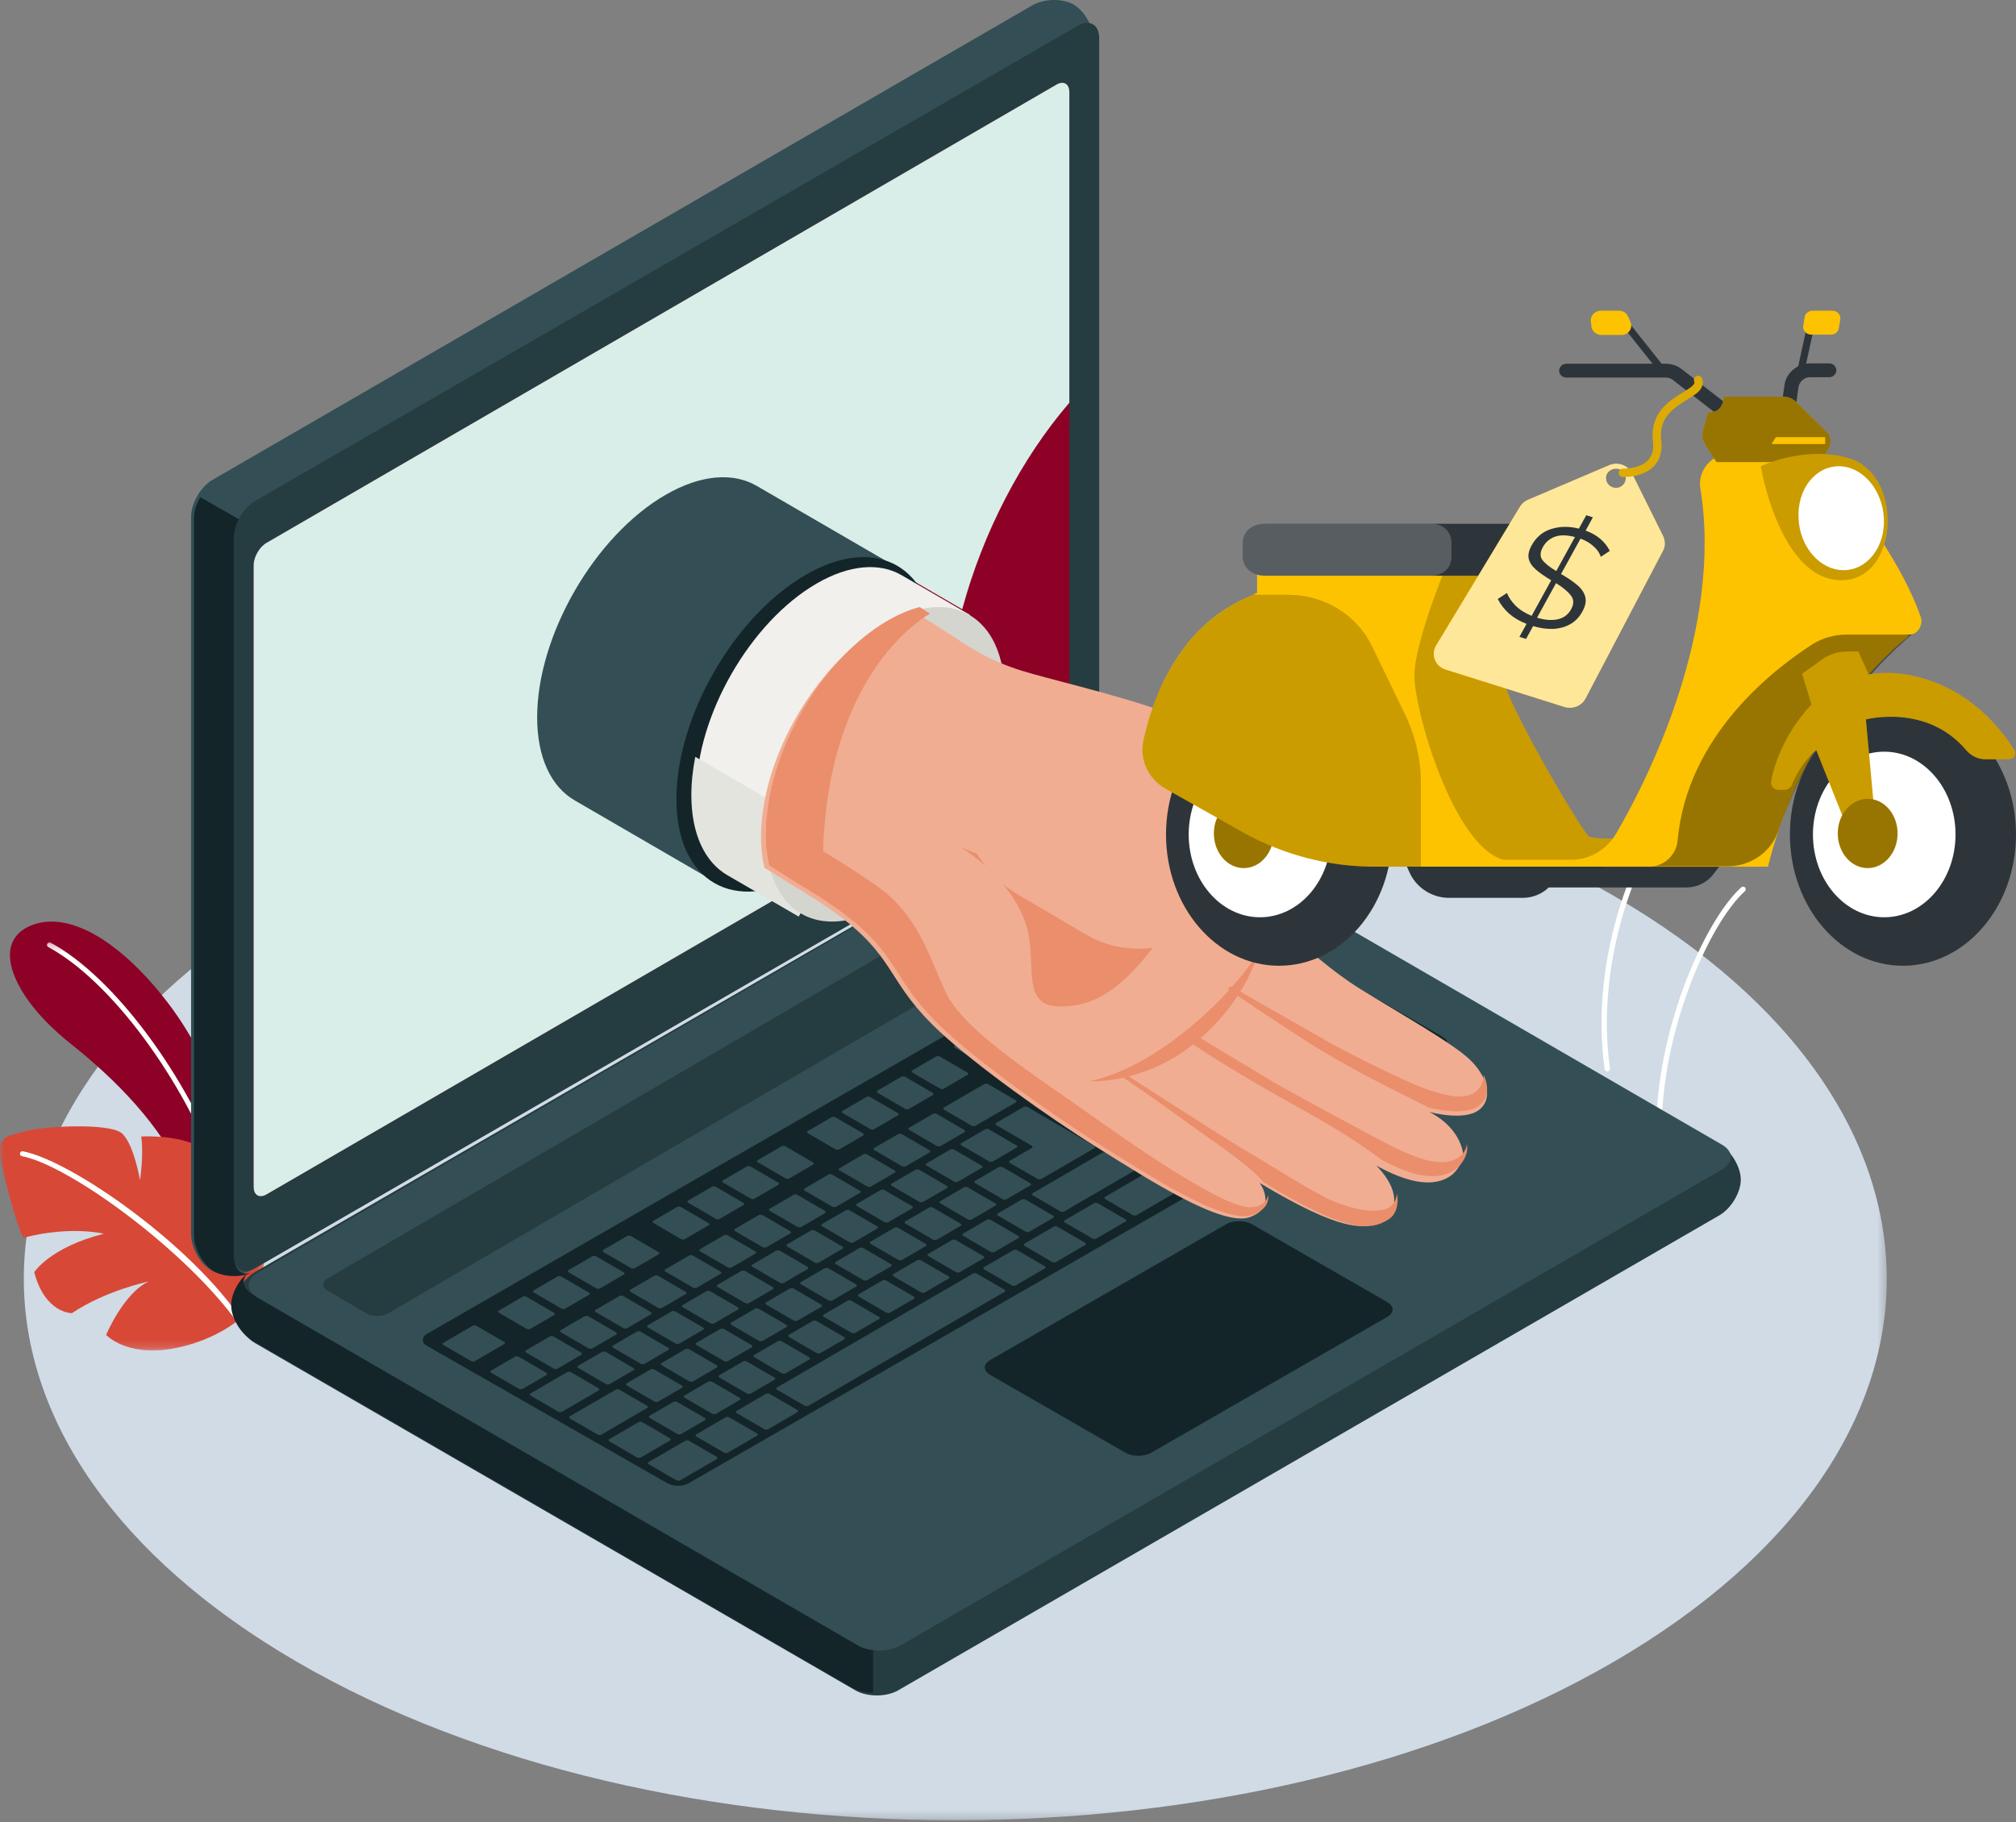 <svg width="240" height="217" viewBox="0 0 240 217" fill="none" xmlns="http://www.w3.org/2000/svg">
<rect x="0" y="0" width="240" height="217" fill="#808080" stroke="none"/>
<g id="Group 13">
<g id="3026256">
<g id="Group 5">
<mask id="mask0" mask-type="alpha" maskUnits="userSpaceOnUse" x="1" y="87" width="224" height="130">
<path id="Clip 2" fill-rule="evenodd" clip-rule="evenodd" d="M1.287 87.805H224.617V216.724H1.287V87.805Z" fill="white"/>
</mask>
<g mask="url(#mask0)">
<path id="Fill 1" fill-rule="evenodd" clip-rule="evenodd" d="M192.138 106.689C235.444 131.868 235.443 172.69 192.137 197.869C148.831 223.048 78.618 223.049 35.313 197.869C-7.993 172.691 -7.992 131.868 35.313 106.689C78.62 81.511 148.832 81.511 192.138 106.689Z" fill="#D0DBE6"/>
<path id="Fill 4" fill-rule="evenodd" clip-rule="evenodd" d="M26.87 137.29C26.536 133.109 24.636 126.242 19.808 119.706C14.642 112.713 8.344 108.336 3.665 110.383C-0.693 112.289 0.96 118.346 8.459 124.321C13.722 128.514 19.179 133.969 22.112 140.557L26.87 148.941V137.29Z" fill="#8D0127"/>
</g>
</g>
<path id="Fill 6" fill-rule="evenodd" clip-rule="evenodd" d="M23.684 142.439L22.409 140.248C19.42 133.697 13.857 128.273 8.493 124.103C3.634 120.326 1.183 116.516 1.184 113.754C1.184 112.172 1.989 110.934 3.607 110.243C4.407 109.902 5.253 109.74 6.132 109.74C10.496 109.74 15.679 113.726 20.061 119.514C21.518 121.439 22.714 123.392 23.684 125.296V142.439Z" fill="#8D0127"/>
<g id="Group 10">
<mask id="mask1" mask-type="alpha" maskUnits="userSpaceOnUse" x="0" y="112" width="32" height="49">
<path id="Clip 8" fill-rule="evenodd" clip-rule="evenodd" d="M0 112.217H31.631V160.817H0V112.217Z" fill="white"/>
</mask>
<g mask="url(#mask1)">
<path id="Fill 7" fill-rule="evenodd" clip-rule="evenodd" d="M26.321 140.288C26.2 140.288 26.086 140.214 26.043 140.092C21.853 128.487 13.129 116.744 5.749 112.777C5.604 112.7 5.55 112.52 5.627 112.375C5.705 112.229 5.883 112.175 6.027 112.252C13.521 116.281 22.365 128.162 26.598 139.889C26.655 140.044 26.576 140.214 26.422 140.27L26.321 140.288Z" fill="#FFFFFE"/>
<path id="Fill 9" fill-rule="evenodd" clip-rule="evenodd" d="M28.565 157.051C28.565 157.051 25.477 159.809 20.217 160.647C14.957 161.485 12.636 158.955 12.636 158.955C12.636 158.955 14.707 153.992 17.694 152.6C17.694 152.6 12.63 153.638 8.565 156.367C8.565 156.367 5.353 156.415 4.075 151.484C4.075 151.484 5.978 148.517 12.362 146.914C12.362 146.914 8.479 145.93 2.881 147.366C2.461 147.534 0.671 141.158 0.13 138.216C-0.411 135.275 0.764 135.306 3.044 134.694C5.323 134.082 13.086 133.697 14.513 134.958C15.94 136.219 16.665 140.532 16.665 140.532C16.665 140.532 17.136 137.513 16.809 135.335C16.809 135.335 19.992 135.132 22.552 136.03C25.113 136.928 24.951 138.183 24.951 140.058C24.951 142.063 24.754 143.393 24.184 145.639C24.184 145.639 25.952 144.101 26.015 138.426C26.015 138.426 29.475 141.406 30.865 143.967C32.255 146.528 31.903 153.229 28.565 157.051Z" fill="#D84837"/>
</g>
</g>
<path id="Fill 11" fill-rule="evenodd" clip-rule="evenodd" d="M28.709 157.896C28.598 157.896 28.508 157.825 28.441 157.729C22.349 149.063 8.297 138.765 2.61 137.672C2.449 137.64 2.343 137.486 2.375 137.326C2.406 137.166 2.564 137.064 2.724 137.093C8.504 138.205 22.97 148.305 28.976 157.474C29.066 157.611 28.985 157.797 28.837 157.867L28.709 157.896Z" fill="#FFFFFE"/>
<path id="Fill 14" fill-rule="evenodd" clip-rule="evenodd" d="M191.346 127.576L191.39 127.573C191.565 127.549 191.686 127.393 191.662 127.223C189.817 114.215 195.187 99.963 201.22 94.219C201.346 94.1 201.349 93.903 201.225 93.781C201.102 93.66 200.901 93.656 200.775 93.776C194.631 99.624 189.159 114.108 191.032 127.308C191.054 127.463 191.19 127.576 191.346 127.576Z" fill="#FFFFFE"/>
<path id="Fill 16" fill-rule="evenodd" clip-rule="evenodd" d="M197.528 136.493H197.537C197.719 136.486 197.857 136.34 197.85 136.168C197.317 123.775 203.344 110.094 207.728 106.118C207.858 106.001 207.864 105.803 207.743 105.677C207.621 105.551 207.418 105.545 207.287 105.662C202.816 109.717 196.666 123.626 197.205 136.194C197.213 136.362 197.356 136.493 197.528 136.493Z" fill="#FFFFFE"/>
<path id="Fill 18" fill-rule="evenodd" clip-rule="evenodd" d="M27.828 155.698C27.829 157.227 28.97 159.127 30.378 159.942L101.826 201.28C103.234 202.094 105.518 202.094 106.926 201.28L204.686 144.718C206.094 143.903 207.236 142.004 207.236 140.475C207.236 138.946 206.095 137.046 204.686 136.231L133.239 94.894C131.83 94.079 129.547 94.079 128.139 94.894L30.378 151.455C28.97 152.27 27.828 154.17 27.828 155.698Z" fill="#253C40"/>
<g id="Group 22">
<path id="Fill 19" fill-rule="evenodd" clip-rule="evenodd" d="M103.941 196.031V201.555C103.018 201.555 102.095 201.355 101.395 200.949L30.067 159.648C28.662 158.835 27.521 156.936 27.521 155.409C27.521 153.977 28.526 152.22 29.808 151.335C28.668 152.155 28.756 153.357 30.067 154.118L101.395 195.418C102.095 195.825 103.018 196.031 103.941 196.031Z" fill="#132529"/>
<path id="Fill 21" fill-rule="evenodd" clip-rule="evenodd" d="M25.134 151.261C23.816 150.497 22.747 148.558 22.747 146.931L22.746 61.568C22.746 59.94 23.886 57.96 25.291 57.146L122.886 0.638C124.291 -0.176 126.501 -0.217 127.819 0.547C129.138 1.31 130.207 3.25 130.207 4.877V90.24C130.207 91.868 129.068 93.848 127.662 94.662L30.067 151.169C28.662 151.983 26.453 152.025 25.134 151.261Z" fill="#334F55"/>
</g>
<path id="Fill 23" fill-rule="evenodd" clip-rule="evenodd" d="M30.197 151.468C28.775 152.128 26.752 152.116 25.508 151.403C24.175 150.642 23.092 148.703 23.092 147.076V61.717C23.092 60.904 23.378 60.002 23.848 59.206L28.68 61.965V61.971C28.215 62.773 27.924 63.669 27.924 64.483V149.841C27.924 151.35 28.917 152.028 30.197 151.468Z" fill="#132529"/>
<path id="Fill 24" fill-rule="evenodd" clip-rule="evenodd" d="M27.828 64.073V149.532C27.828 151.162 28.971 151.822 30.382 151.007L128.301 94.436C129.711 93.621 130.854 91.639 130.854 90.009V4.551C130.854 2.921 129.711 2.26 128.301 3.075L30.382 59.647C28.971 60.462 27.828 62.444 27.828 64.073Z" fill="#253C40"/>
<path id="Fill 25" fill-rule="evenodd" clip-rule="evenodd" d="M30.662 154.515L102.121 195.928C103.529 196.744 105.813 196.744 107.222 195.928L204.996 139.264C206.405 138.447 206.405 137.124 204.996 136.307L133.538 94.895C132.129 94.078 129.846 94.078 128.437 94.895L30.662 151.559C29.253 152.375 29.253 153.699 30.662 154.515Z" fill="#334F55"/>
<path id="Fill 26" fill-rule="evenodd" clip-rule="evenodd" d="M31.724 64.645L125.776 10.07C126.619 9.581 127.303 9.977 127.303 10.956V84.997C127.303 85.976 126.619 87.166 125.776 87.655L31.724 142.229C30.881 142.718 30.197 142.322 30.197 141.343V67.303C30.197 66.324 30.881 65.134 31.724 64.645Z" fill="#8D0127"/>
<path id="Fill 27" fill-rule="evenodd" clip-rule="evenodd" d="M31.043 142.439C30.541 142.439 30.197 142.037 30.197 141.343V67.303C30.197 66.324 30.881 65.134 31.724 64.645L125.776 10.071C126.021 9.928 126.252 9.861 126.457 9.861C126.958 9.861 127.303 10.262 127.303 10.957V47.956C121.581 54.604 117 63.442 114.553 72.55L107.191 68.275L107.176 68.267L107.159 68.257L107.158 68.257C106.072 67.633 104.814 67.308 103.429 67.308C101.493 67.308 99.308 67.943 96.996 69.286C89.038 73.904 82.588 85.136 82.588 94.374C82.588 99.001 84.207 102.25 86.824 103.76L86.824 103.76L92.422 107.009L31.724 142.229C31.479 142.372 31.247 142.439 31.043 142.439Z" fill="#D9EEE8"/>
<path id="Fill 28" fill-rule="evenodd" clip-rule="evenodd" d="M39.014 152.218L129.658 99.347C130.361 98.936 131.501 98.936 132.205 99.347L136.841 102.051C137.544 102.461 137.544 103.126 136.84 103.536L46.184 156.4C45.48 156.81 44.34 156.81 43.636 156.4L39.014 153.704C38.31 153.294 38.31 152.629 39.014 152.218Z" fill="#253C40"/>
<path id="Fill 29" fill-rule="evenodd" clip-rule="evenodd" d="M50.854 158.817L140.739 107.071C141.442 106.666 142.582 106.666 143.284 107.071L171.774 123.477C172.478 123.882 172.478 124.538 171.774 124.943L81.993 176.616C81.291 177.021 80.15 177.023 79.446 176.62L50.857 160.278C50.153 159.876 50.152 159.221 50.854 158.817Z" fill="#132529"/>
<path id="Fill 30" fill-rule="evenodd" clip-rule="evenodd" d="M99.464 136.856C99.594 136.931 99.796 136.935 99.916 136.865L102.753 135.216C102.874 135.146 102.867 135.029 102.737 134.953L99.457 133.047C99.328 132.972 99.125 132.968 99.005 133.037L96.167 134.686C96.047 134.756 96.054 134.874 96.184 134.949L99.464 136.856ZM133.221 115.839C133.351 115.915 133.553 115.919 133.673 115.849L136.511 114.2C136.631 114.13 136.624 114.012 136.494 113.937L135.622 113.43C135.492 113.354 135.289 113.35 135.169 113.42L132.332 115.069C132.212 115.139 132.218 115.257 132.348 115.332L133.221 115.839ZM158.77 125.614L161.607 123.965C161.728 123.896 161.721 123.778 161.592 123.703L158.311 121.796C158.182 121.721 157.979 121.717 157.858 121.786L155.022 123.435C154.901 123.505 154.908 123.623 155.038 123.698L158.318 125.605C158.448 125.68 158.65 125.684 158.77 125.614ZM148.405 115.025C148.534 115.1 148.737 115.104 148.858 115.034L151.695 113.385C151.816 113.315 151.808 113.198 151.679 113.123L148.398 111.216C148.269 111.141 148.066 111.137 147.946 111.206L145.109 112.856C144.988 112.925 144.995 113.043 145.125 113.118L148.405 115.025ZM141.514 111.02C141.643 111.095 141.846 111.099 141.966 111.029L144.804 109.381C144.924 109.31 144.917 109.193 144.787 109.117L143.914 108.61C143.785 108.535 143.582 108.531 143.461 108.601L140.624 110.25C140.504 110.319 140.511 110.437 140.64 110.513L141.514 111.02ZM129.074 118.249C129.204 118.324 129.406 118.328 129.528 118.258L132.364 116.609C132.485 116.539 132.478 116.422 132.348 116.347L131.475 115.839C131.346 115.764 131.143 115.76 131.023 115.83L128.185 117.478C128.065 117.549 128.072 117.666 128.201 117.741L129.074 118.249ZM107.757 132.036C107.886 132.112 108.089 132.116 108.209 132.046L111.046 130.397C111.167 130.327 111.159 130.209 111.03 130.134L107.75 128.227C107.62 128.152 107.418 128.149 107.297 128.218L104.461 129.867C104.34 129.937 104.347 130.055 104.476 130.13L107.757 132.036ZM103.611 134.446C103.74 134.521 103.943 134.525 104.063 134.455L106.9 132.806C107.021 132.737 107.013 132.619 106.884 132.544L103.603 130.637C103.474 130.562 103.271 130.558 103.151 130.628L100.314 132.276C100.193 132.347 100.201 132.464 100.33 132.54L103.611 134.446ZM121.112 124.275C121.242 124.35 121.444 124.354 121.566 124.284L124.402 122.635C124.522 122.565 124.516 122.448 124.386 122.373L121.106 120.466C120.976 120.391 120.774 120.387 120.653 120.457L117.816 122.105C117.696 122.176 117.703 122.293 117.832 122.369L121.112 124.275ZM111.903 129.627C112.033 129.702 112.235 129.706 112.356 129.636L115.193 127.987C115.313 127.917 115.306 127.799 115.177 127.724L111.896 125.818C111.767 125.743 111.564 125.739 111.444 125.809L108.607 127.457C108.486 127.527 108.493 127.645 108.623 127.721L111.903 129.627ZM125.259 121.865C125.389 121.941 125.591 121.945 125.712 121.874L128.548 120.226C128.669 120.156 128.662 120.038 128.533 119.963L125.252 118.056C125.122 117.981 124.92 117.977 124.799 118.047L121.962 119.696C121.842 119.766 121.849 119.884 121.979 119.959L125.259 121.865ZM116.967 126.684C117.095 126.76 117.298 126.764 117.419 126.694L120.256 125.045C120.376 124.975 120.369 124.857 120.24 124.782L116.959 122.876C116.83 122.8 116.627 122.796 116.507 122.866L113.67 124.515C113.549 124.585 113.556 124.703 113.686 124.778L116.967 126.684ZM137.368 113.43C137.497 113.505 137.7 113.509 137.82 113.439L140.657 111.79C140.778 111.72 140.771 111.603 140.641 111.527L139.768 111.02C139.638 110.945 139.436 110.94 139.315 111.01L136.478 112.659C136.358 112.729 136.365 112.847 136.494 112.922L137.368 113.43ZM118.398 149.076L121.235 147.427C121.356 147.357 121.348 147.239 121.219 147.165L117.938 145.258C117.808 145.183 117.606 145.179 117.486 145.249L114.649 146.897C114.528 146.967 114.535 147.085 114.665 147.161L117.945 149.067C118.074 149.142 118.277 149.146 118.398 149.076ZM110.105 153.895L112.942 152.247C113.062 152.177 113.056 152.059 112.926 151.984L109.645 150.077C109.516 150.002 109.313 149.998 109.193 150.068L106.356 151.717C106.236 151.787 106.243 151.904 106.372 151.98L109.652 153.886C109.782 153.961 109.984 153.966 110.105 153.895ZM114.251 151.486L117.088 149.837C117.209 149.767 117.202 149.649 117.072 149.574L113.792 147.668C113.663 147.593 113.459 147.589 113.339 147.658L110.502 149.307C110.382 149.377 110.389 149.495 110.518 149.57L113.799 151.477C113.928 151.552 114.131 151.556 114.251 151.486ZM97.666 161.125L100.503 159.475C100.624 159.406 100.617 159.288 100.487 159.213L97.207 157.307C97.077 157.231 96.874 157.227 96.754 157.297L93.917 158.946C93.796 159.015 93.803 159.133 93.933 159.208L97.213 161.115C97.343 161.19 97.545 161.194 97.666 161.125ZM105.959 156.305L108.796 154.656C108.916 154.586 108.909 154.469 108.78 154.394L105.499 152.487C105.37 152.412 105.167 152.408 105.046 152.478L102.209 154.126C102.089 154.196 102.096 154.314 102.225 154.39L105.506 156.296C105.636 156.371 105.838 156.375 105.959 156.305ZM101.813 158.715L104.65 157.066C104.77 156.996 104.762 156.878 104.633 156.803L101.353 154.897C101.223 154.821 101.021 154.817 100.9 154.887L98.063 156.536C97.943 156.606 97.95 156.724 98.079 156.799L101.36 158.705C101.489 158.78 101.692 158.785 101.813 158.715ZM140.859 135.75C140.989 135.826 141.192 135.83 141.312 135.76L144.149 134.111C144.27 134.041 144.262 133.923 144.133 133.848L140.852 131.942C140.723 131.867 140.521 131.863 140.4 131.932L137.563 133.581C137.442 133.651 137.45 133.769 137.579 133.844L140.859 135.75ZM122.544 146.667L125.381 145.018C125.501 144.948 125.495 144.83 125.365 144.755L122.085 142.848C121.955 142.773 121.753 142.769 121.632 142.839L118.795 144.488C118.675 144.558 118.682 144.676 118.811 144.751L122.092 146.657C122.221 146.733 122.423 146.737 122.544 146.667ZM145.791 127.71L148.629 126.061C148.749 125.991 148.742 125.873 148.612 125.798L145.332 123.892C145.202 123.817 145 123.813 144.879 123.883L142.043 125.531C141.921 125.601 141.929 125.719 142.058 125.794L145.339 127.701C145.468 127.776 145.671 127.78 145.791 127.71ZM150.026 130.424C150.155 130.499 150.357 130.503 150.478 130.433L153.315 128.785C153.435 128.715 153.428 128.597 153.299 128.522L150.018 126.615C149.889 126.54 149.686 126.536 149.566 126.606L146.728 128.255C146.608 128.324 146.616 128.443 146.745 128.517L150.026 130.424ZM126.691 144.257L134.983 139.438C135.104 139.367 135.097 139.25 134.967 139.175L131.687 137.268C131.558 137.193 131.355 137.189 131.235 137.259L122.941 142.078C122.821 142.148 122.828 142.266 122.958 142.341L126.238 144.247C126.368 144.323 126.57 144.327 126.691 144.257ZM136.086 127.903L138.923 126.255C139.043 126.185 139.036 126.067 138.907 125.992L135.626 124.085C135.497 124.01 135.294 124.006 135.174 124.076L132.337 125.724C132.216 125.795 132.223 125.912 132.353 125.988L135.633 127.894C135.762 127.969 135.965 127.973 136.086 127.903ZM154.624 128.023L157.461 126.375C157.581 126.305 157.575 126.187 157.445 126.112L154.164 124.205C154.035 124.131 153.833 124.126 153.712 124.196L150.875 125.845C150.755 125.915 150.762 126.033 150.891 126.108L154.171 128.014C154.301 128.089 154.504 128.094 154.624 128.023ZM145.539 134.665C145.41 134.59 145.206 134.586 145.086 134.656L142.249 136.304C142.129 136.375 142.136 136.492 142.266 136.568L145.546 138.474C145.676 138.549 145.878 138.553 145.998 138.483L148.835 136.835C148.956 136.764 148.949 136.647 148.819 136.572L145.539 134.665ZM130.699 143.289C130.57 143.214 130.367 143.21 130.247 143.28L126.755 145.309C126.635 145.379 126.641 145.497 126.771 145.572L130.052 147.478C130.181 147.553 130.383 147.558 130.504 147.488L133.996 145.459C134.117 145.388 134.109 145.27 133.98 145.196L130.699 143.289ZM86.834 168.781C86.706 168.705 86.503 168.701 86.382 168.771L82.891 170.8C82.77 170.87 82.777 170.988 82.907 171.064L86.187 172.97C86.316 173.045 86.519 173.049 86.64 172.979L90.131 170.95C90.252 170.88 90.245 170.762 90.115 170.687L86.834 168.781ZM121.097 148.869C120.967 148.794 120.765 148.79 120.644 148.86L117.153 150.889C117.032 150.959 117.039 151.077 117.169 151.152L120.449 153.058C120.579 153.134 120.781 153.138 120.902 153.068L124.394 151.038C124.514 150.969 124.507 150.851 124.377 150.776L121.097 148.869ZM91.636 165.99C91.506 165.915 91.304 165.911 91.183 165.981L87.692 168.01C87.571 168.08 87.579 168.198 87.708 168.273L90.988 170.179C91.118 170.255 91.32 170.259 91.44 170.189L94.933 168.16C95.053 168.09 95.046 167.972 94.916 167.897L91.636 165.99ZM116.296 151.659C116.167 151.584 115.964 151.58 115.843 151.65L92.493 165.22C92.373 165.29 92.379 165.408 92.509 165.483L95.789 167.389C95.918 167.465 96.121 167.469 96.242 167.399L119.592 153.829C119.713 153.759 119.706 153.641 119.576 153.566L116.296 151.659ZM136.373 139.992C136.244 139.916 136.041 139.912 135.921 139.982L131.556 142.519C131.436 142.589 131.443 142.707 131.572 142.782L134.853 144.688C134.982 144.764 135.185 144.768 135.305 144.697L139.67 142.161C139.791 142.091 139.783 141.974 139.654 141.898L136.373 139.992ZM125.898 146.079C125.769 146.004 125.566 146 125.446 146.07L121.954 148.099C121.834 148.169 121.841 148.287 121.97 148.362L125.25 150.268C125.38 150.344 125.582 150.348 125.703 150.278L129.195 148.249C129.315 148.179 129.308 148.061 129.178 147.986L125.898 146.079ZM170.425 124.017L162.457 119.386C162.328 119.311 162.125 119.307 162.005 119.377L159.168 121.025C159.047 121.096 159.054 121.213 159.184 121.289L167.151 125.919C167.28 125.994 167.483 125.998 167.603 125.928L170.44 124.279C170.561 124.209 170.553 124.091 170.425 124.017ZM162.998 124.519C162.868 124.444 162.665 124.44 162.545 124.51L159.708 126.159C159.587 126.229 159.595 126.347 159.724 126.422L163.005 128.328C163.134 128.403 163.337 128.407 163.457 128.337L166.294 126.689C166.415 126.619 166.407 126.501 166.278 126.426L162.998 124.519ZM141.392 137.075C141.263 137 141.061 136.996 140.94 137.066L138.103 138.714C137.983 138.784 137.99 138.902 138.119 138.977L141.399 140.884C141.529 140.959 141.732 140.963 141.852 140.893L144.689 139.244C144.81 139.174 144.802 139.056 144.673 138.981L141.392 137.075ZM93.519 163.534L96.356 161.886C96.477 161.815 96.47 161.698 96.34 161.622L93.06 159.716C92.93 159.641 92.728 159.637 92.607 159.707L89.77 161.356C89.649 161.425 89.657 161.543 89.787 161.618L93.067 163.525C93.196 163.6 93.399 163.604 93.519 163.534ZM149.685 132.256C149.555 132.181 149.353 132.176 149.233 132.246L146.396 133.895C146.275 133.965 146.283 134.083 146.412 134.158L149.692 136.064C149.822 136.14 150.025 136.144 150.145 136.073L152.982 134.425C153.103 134.355 153.095 134.237 152.965 134.162L149.685 132.256ZM158.851 126.929C158.722 126.854 158.519 126.85 158.398 126.919L151.415 130.978C151.295 131.048 151.302 131.166 151.431 131.241L154.712 133.147C154.841 133.223 155.044 133.227 155.165 133.156L162.148 129.098C162.268 129.029 162.261 128.911 162.132 128.836L158.851 126.929ZM70.977 153.41C71.107 153.486 71.309 153.49 71.43 153.42L74.267 151.771C74.388 151.701 74.38 151.583 74.251 151.508L70.97 149.602C70.841 149.526 70.639 149.522 70.518 149.592L67.681 151.241C67.561 151.311 67.568 151.429 67.697 151.504L70.977 153.41ZM75.124 151.001C75.254 151.076 75.456 151.08 75.576 151.01L78.413 149.362C78.534 149.291 78.527 149.174 78.397 149.098L75.117 147.192C74.988 147.116 74.785 147.112 74.664 147.183L71.827 148.831C71.707 148.901 71.715 149.019 71.844 149.094L75.124 151.001ZM82.034 171.571C81.904 171.496 81.702 171.491 81.581 171.561L77.216 174.098C77.096 174.168 77.103 174.285 77.233 174.361L80.513 176.267C80.642 176.342 80.845 176.347 80.966 176.276L85.33 173.74C85.451 173.67 85.444 173.552 85.314 173.477L82.034 171.571ZM81.074 147.543C81.204 147.618 81.406 147.622 81.527 147.552L84.364 145.903C84.484 145.834 84.478 145.715 84.348 145.64L81.068 143.734C80.938 143.659 80.735 143.655 80.615 143.724L77.778 145.373C77.657 145.443 77.664 145.561 77.794 145.636L81.074 147.543ZM89.368 142.723C89.497 142.799 89.699 142.803 89.82 142.733L92.657 141.084C92.777 141.014 92.77 140.896 92.641 140.821L89.36 138.914C89.231 138.839 89.028 138.835 88.908 138.905L86.071 140.554C85.95 140.624 85.958 140.742 86.086 140.817L89.368 142.723ZM66.831 155.82C66.961 155.895 67.163 155.9 67.284 155.829L70.121 154.181C70.241 154.111 70.234 153.993 70.105 153.918L66.824 152.011C66.695 151.936 66.492 151.931 66.372 152.002L63.534 153.651C63.414 153.721 63.421 153.838 63.551 153.914L66.831 155.82ZM85.221 145.133C85.35 145.208 85.553 145.212 85.674 145.142L88.511 143.493C88.631 143.423 88.623 143.306 88.494 143.231L85.214 141.324C85.085 141.249 84.882 141.245 84.761 141.315L81.924 142.963C81.804 143.034 81.811 143.151 81.94 143.227L85.221 145.133ZM93.514 140.314C93.643 140.389 93.846 140.393 93.966 140.323L96.803 138.674C96.924 138.604 96.916 138.487 96.787 138.412L93.506 136.505C93.377 136.429 93.175 136.426 93.054 136.496L90.217 138.144C90.097 138.215 90.103 138.332 90.233 138.407L93.514 140.314ZM79.755 171.261L76.474 169.355C76.345 169.279 76.142 169.275 76.022 169.345L72.53 171.374C72.41 171.444 72.417 171.562 72.546 171.637L75.826 173.544C75.956 173.619 76.159 173.623 76.279 173.553L79.771 171.524C79.891 171.454 79.884 171.336 79.755 171.261ZM77.033 167.396L73.752 165.49C73.623 165.414 73.42 165.41 73.299 165.48L67.844 168.65C67.723 168.721 67.73 168.838 67.86 168.914L71.14 170.82C71.269 170.896 71.472 170.899 71.593 170.829L77.049 167.659C77.169 167.589 77.162 167.471 77.033 167.396ZM62.685 158.229C62.814 158.305 63.017 158.309 63.137 158.239L65.974 156.59C66.095 156.52 66.088 156.402 65.958 156.327L62.678 154.421C62.548 154.345 62.346 154.341 62.225 154.411L59.389 156.06C59.268 156.13 59.275 156.248 59.404 156.323L62.685 158.229ZM60.008 159.785L56.727 157.879C56.598 157.804 56.395 157.799 56.275 157.87L52.783 159.898C52.663 159.969 52.67 160.087 52.799 160.161L56.08 162.068C56.209 162.143 56.412 162.147 56.532 162.077L60.024 160.048C60.145 159.978 60.137 159.86 60.008 159.785ZM71.255 165.307L67.974 163.4C67.845 163.325 67.642 163.321 67.522 163.391L63.157 165.928C63.036 165.997 63.044 166.115 63.174 166.19L66.454 168.096C66.584 168.172 66.786 168.176 66.906 168.106L71.271 165.57C71.392 165.5 71.384 165.382 71.255 165.307ZM65.041 163.471L61.76 161.565C61.631 161.489 61.428 161.485 61.308 161.555L58.471 163.204C58.35 163.274 58.358 163.391 58.487 163.467L61.767 165.373C61.897 165.448 62.099 165.453 62.22 165.383L65.057 163.734C65.178 163.664 65.17 163.546 65.041 163.471ZM89.373 165.944L92.21 164.295C92.331 164.225 92.323 164.108 92.195 164.032L88.913 162.126C88.784 162.05 88.582 162.046 88.461 162.117L85.624 163.765C85.503 163.835 85.51 163.952 85.64 164.028L88.92 165.935C89.05 166.009 89.253 166.013 89.373 165.944ZM92.4 148.933L89.563 150.582C89.443 150.652 89.45 150.77 89.58 150.845L92.86 152.751C92.989 152.827 93.192 152.831 93.312 152.761L96.149 151.112C96.27 151.042 96.263 150.924 96.133 150.849L92.853 148.943C92.723 148.867 92.521 148.863 92.4 148.933ZM88.254 151.343L85.417 152.992C85.296 153.062 85.303 153.18 85.433 153.254L88.713 155.161C88.843 155.236 89.046 155.241 89.166 155.17L92.003 153.522C92.123 153.451 92.117 153.334 91.987 153.259L88.706 151.352C88.577 151.277 88.374 151.273 88.254 151.343ZM104.839 141.704L102.002 143.353C101.882 143.423 101.889 143.541 102.019 143.616L105.299 145.522C105.429 145.597 105.631 145.602 105.751 145.532L108.588 143.883C108.709 143.813 108.702 143.695 108.572 143.62L105.292 141.714C105.163 141.638 104.96 141.634 104.839 141.704ZM96.546 146.524L93.71 148.172C93.589 148.242 93.596 148.36 93.725 148.435L97.006 150.342C97.135 150.417 97.338 150.421 97.459 150.351L100.296 148.703C100.416 148.632 100.409 148.514 100.28 148.439L96.999 146.533C96.87 146.457 96.667 146.453 96.546 146.524ZM100.693 144.114L97.856 145.762C97.735 145.833 97.743 145.951 97.872 146.025L101.152 147.932C101.282 148.007 101.484 148.011 101.605 147.941L104.442 146.293C104.563 146.223 104.555 146.105 104.426 146.029L101.145 144.123C101.016 144.048 100.814 144.044 100.693 144.114ZM84.107 153.752L81.27 155.401C81.15 155.471 81.157 155.589 81.286 155.664L84.567 157.571C84.697 157.646 84.899 157.65 85.019 157.58L87.857 155.931C87.977 155.861 87.97 155.743 87.841 155.668L84.56 153.762C84.431 153.686 84.228 153.682 84.107 153.752ZM79.961 156.162L77.124 157.81C77.004 157.881 77.011 157.998 77.14 158.074L80.421 159.98C80.55 160.055 80.753 160.06 80.874 159.989L83.71 158.341C83.831 158.271 83.823 158.153 83.694 158.078L80.413 156.171C80.284 156.096 80.082 156.092 79.961 156.162ZM94.944 157.259L97.781 155.611C97.901 155.54 97.894 155.423 97.765 155.348L94.484 153.441C94.355 153.367 94.152 153.362 94.031 153.432L91.194 155.081C91.074 155.151 91.081 155.269 91.21 155.344L94.491 157.25C94.62 157.325 94.823 157.33 94.944 157.259ZM90.797 159.669L93.634 158.021C93.755 157.95 93.747 157.833 93.618 157.758L90.338 155.851C90.208 155.776 90.005 155.772 89.885 155.842L87.048 157.49C86.927 157.561 86.935 157.678 87.064 157.754L90.345 159.66C90.474 159.735 90.677 159.739 90.797 159.669ZM86.651 162.079L89.488 160.43C89.608 160.36 89.601 160.242 89.472 160.167L86.191 158.261C86.062 158.186 85.859 158.181 85.739 158.251L82.902 159.9C82.781 159.97 82.788 160.088 82.918 160.163L86.198 162.069C86.327 162.145 86.53 162.149 86.651 162.079ZM75.815 158.572L72.978 160.22C72.857 160.29 72.864 160.408 72.994 160.483L76.274 162.39C76.404 162.465 76.606 162.469 76.727 162.399L79.564 160.75C79.684 160.68 79.677 160.562 79.548 160.487L76.268 158.581C76.138 158.506 75.935 158.502 75.815 158.572ZM82.052 164.479C82.181 164.554 82.384 164.558 82.504 164.488L85.341 162.84C85.462 162.77 85.455 162.652 85.325 162.577L82.045 160.67C81.915 160.595 81.713 160.591 81.593 160.661L78.755 162.309C78.635 162.38 78.642 162.497 78.771 162.573L82.052 164.479ZM113.132 136.885L110.295 138.534C110.174 138.604 110.182 138.721 110.312 138.797L113.592 140.703C113.721 140.778 113.924 140.782 114.044 140.713L116.881 139.064C117.002 138.994 116.995 138.876 116.865 138.801L113.585 136.895C113.455 136.819 113.252 136.815 113.132 136.885ZM149.486 125.291C149.614 125.366 149.817 125.37 149.938 125.301L152.775 123.651C152.895 123.582 152.888 123.464 152.759 123.389L149.478 121.482C149.349 121.407 149.146 121.403 149.026 121.473L146.189 123.122C146.068 123.191 146.075 123.309 146.205 123.384L149.486 125.291ZM108.986 139.295L106.149 140.943C106.028 141.013 106.035 141.131 106.165 141.206L109.445 143.113C109.575 143.188 109.777 143.192 109.898 143.122L112.735 141.473C112.856 141.403 112.848 141.286 112.719 141.21L109.438 139.304C109.309 139.229 109.106 139.224 108.986 139.295ZM140.193 121.159L137.356 122.808C137.236 122.877 137.243 122.995 137.372 123.071L140.653 124.977C140.782 125.052 140.985 125.056 141.105 124.987L143.942 123.338C144.063 123.268 144.056 123.15 143.926 123.075L140.646 121.168C140.516 121.093 140.314 121.089 140.193 121.159ZM149.811 115.842L157.778 120.472C157.908 120.547 158.11 120.551 158.231 120.481L161.067 118.832C161.188 118.763 161.181 118.645 161.052 118.569L153.085 113.939C152.955 113.864 152.753 113.86 152.631 113.93L149.795 115.579C149.675 115.649 149.682 115.767 149.811 115.842ZM148.938 116.349C148.809 116.274 148.606 116.27 148.486 116.339L145.649 117.989C145.528 118.058 145.535 118.176 145.665 118.251L148.946 120.157C149.074 120.233 149.278 120.237 149.398 120.167L152.235 118.518C152.355 118.449 152.348 118.331 152.219 118.256L148.938 116.349ZM145.251 122.577L148.088 120.928C148.209 120.858 148.202 120.741 148.072 120.665L144.791 118.759C144.663 118.684 144.459 118.68 144.339 118.75L141.503 120.398C141.381 120.468 141.389 120.586 141.518 120.661L144.799 122.568C144.928 122.643 145.131 122.647 145.251 122.577ZM154.085 122.89L156.921 121.242C157.041 121.172 157.034 121.054 156.905 120.979L153.625 119.073C153.495 118.997 153.293 118.993 153.172 119.063L150.335 120.712C150.215 120.782 150.222 120.9 150.351 120.975L153.632 122.881C153.761 122.956 153.963 122.961 154.085 122.89ZM103.236 152.44L106.073 150.792C106.194 150.721 106.187 150.604 106.057 150.529L102.777 148.622C102.647 148.547 102.445 148.543 102.324 148.613L99.487 150.262C99.367 150.332 99.374 150.45 99.503 150.524L102.784 152.431C102.913 152.506 103.116 152.511 103.236 152.44ZM144.251 113.626C144.123 113.551 143.919 113.546 143.799 113.617L140.963 115.265C140.841 115.335 140.849 115.453 140.979 115.528L144.259 117.435C144.388 117.51 144.591 117.514 144.711 117.444L147.548 115.795C147.669 115.725 147.662 115.607 147.532 115.532L144.251 113.626ZM118.191 138.303L121.028 136.654C121.148 136.584 121.141 136.467 121.012 136.391L117.732 134.485C117.602 134.409 117.399 134.405 117.279 134.476L114.442 136.124C114.321 136.194 114.329 136.312 114.457 136.387L117.739 138.293C117.867 138.369 118.07 138.373 118.191 138.303ZM139.653 116.026L136.816 117.675C136.696 117.744 136.703 117.862 136.832 117.938L140.113 119.844C140.242 119.919 140.445 119.923 140.565 119.853L143.402 118.205C143.523 118.135 143.515 118.017 143.386 117.942L140.105 116.035C139.976 115.96 139.774 115.956 139.653 116.026ZM130.487 121.352L127.65 123.001C127.53 123.071 127.537 123.189 127.666 123.264L130.946 125.17C131.076 125.246 131.279 125.25 131.399 125.18L134.236 123.531C134.357 123.461 134.35 123.344 134.22 123.268L130.94 121.361C130.81 121.287 130.608 121.283 130.487 121.352ZM135.506 118.436L132.669 120.084C132.549 120.154 132.556 120.272 132.685 120.347L135.966 122.254C136.096 122.329 136.298 122.333 136.419 122.263L139.256 120.615C139.376 120.544 139.369 120.427 139.24 120.351L135.959 118.445C135.83 118.37 135.627 118.366 135.506 118.436ZM99.09 154.85L101.927 153.201C102.048 153.131 102.04 153.013 101.911 152.939L98.63 151.032C98.501 150.956 98.299 150.952 98.178 151.023L95.341 152.671C95.22 152.741 95.228 152.859 95.357 152.934L98.637 154.841C98.767 154.916 98.969 154.92 99.09 154.85ZM77.893 151.917L75.056 153.565C74.936 153.635 74.943 153.753 75.072 153.829L78.353 155.735C78.483 155.81 78.685 155.814 78.806 155.744L81.643 154.095C81.763 154.026 81.756 153.907 81.627 153.832L78.346 151.926C78.217 151.851 78.014 151.847 77.893 151.917ZM82.04 149.507L79.203 151.156C79.083 151.226 79.09 151.344 79.219 151.419L82.499 153.325C82.629 153.401 82.831 153.404 82.952 153.334L85.79 151.686C85.909 151.616 85.902 151.498 85.773 151.423L82.492 149.516C82.363 149.441 82.16 149.437 82.04 149.507ZM86.187 147.097L83.349 148.746C83.229 148.816 83.236 148.934 83.365 149.009L86.646 150.915C86.775 150.991 86.978 150.995 87.098 150.925L89.935 149.276C90.056 149.206 90.049 149.088 89.919 149.013L86.639 147.107C86.51 147.031 86.307 147.027 86.187 147.097ZM94.479 142.278L91.642 143.927C91.521 143.997 91.529 144.115 91.658 144.19L94.939 146.096C95.068 146.171 95.27 146.176 95.391 146.106L98.228 144.457C98.349 144.387 98.341 144.269 98.212 144.194L94.932 142.287C94.802 142.212 94.599 142.208 94.479 142.278ZM73.747 154.326L70.91 155.975C70.79 156.045 70.797 156.163 70.927 156.238L74.207 158.144C74.336 158.22 74.538 158.224 74.659 158.153L77.496 156.505C77.617 156.435 77.609 156.318 77.48 156.242L74.2 154.335C74.07 154.261 73.868 154.256 73.747 154.326ZM90.333 144.688L87.496 146.336C87.375 146.407 87.382 146.524 87.512 146.6L90.792 148.506C90.921 148.581 91.124 148.586 91.244 148.515L94.082 146.866C94.203 146.796 94.195 146.679 94.066 146.604L90.785 144.697C90.656 144.622 90.453 144.618 90.333 144.688ZM69.601 156.736L66.764 158.384C66.643 158.455 66.65 158.572 66.78 158.648L70.06 160.554C70.189 160.629 70.392 160.633 70.513 160.563L73.35 158.915C73.471 158.845 73.463 158.727 73.334 158.652L70.053 156.745C69.924 156.67 69.721 156.666 69.601 156.736ZM80.628 170.754C80.757 170.829 80.96 170.833 81.08 170.763L83.917 169.114C84.038 169.044 84.03 168.927 83.901 168.851L80.621 166.945C80.491 166.869 80.289 166.865 80.168 166.935L77.331 168.584C77.211 168.654 77.218 168.772 77.347 168.847L80.628 170.754ZM85.227 168.354L88.064 166.705C88.184 166.634 88.177 166.517 88.048 166.441L84.767 164.535C84.638 164.46 84.435 164.456 84.314 164.526L81.477 166.175C81.357 166.244 81.364 166.362 81.494 166.438L84.774 168.344C84.904 168.419 85.106 168.423 85.227 168.354ZM72.128 164.799C72.257 164.875 72.46 164.879 72.58 164.809L75.417 163.16C75.538 163.09 75.531 162.972 75.401 162.897L72.121 160.99C71.991 160.915 71.789 160.912 71.668 160.981L68.832 162.63C68.711 162.7 68.718 162.818 68.848 162.893L72.128 164.799ZM65.454 159.145L62.617 160.794C62.496 160.864 62.504 160.982 62.633 161.057L65.914 162.963C66.043 163.039 66.246 163.043 66.366 162.973L69.203 161.324C69.324 161.254 69.317 161.137 69.187 161.061L65.907 159.155C65.778 159.08 65.575 159.075 65.454 159.145ZM77.905 166.889C78.035 166.964 78.237 166.968 78.358 166.898L81.195 165.249C81.315 165.18 81.308 165.062 81.179 164.986L77.898 163.08C77.769 163.005 77.566 163.001 77.446 163.07L74.609 164.719C74.489 164.789 74.496 164.907 74.625 164.982L77.905 166.889ZM98.625 139.869L95.788 141.517C95.668 141.587 95.675 141.705 95.804 141.78L99.085 143.687C99.214 143.762 99.417 143.766 99.538 143.696L102.375 142.047C102.495 141.977 102.488 141.859 102.359 141.784L99.078 139.878C98.949 139.803 98.746 139.798 98.625 139.869ZM102.772 137.459L99.935 139.108C99.815 139.178 99.822 139.296 99.951 139.37L103.231 141.277C103.361 141.353 103.563 141.357 103.684 141.286L106.521 139.638C106.641 139.568 106.634 139.45 106.505 139.375L103.224 137.468C103.095 137.393 102.893 137.389 102.772 137.459ZM123.968 140.392L130.297 136.714C130.418 136.644 130.41 136.526 130.281 136.451L122.314 131.821C122.185 131.746 121.982 131.742 121.862 131.812L118.588 133.715C118.468 133.784 118.475 133.902 118.604 133.978L122.822 136.428C122.951 136.504 122.959 136.621 122.838 136.692L120.219 138.214C120.098 138.283 120.106 138.401 120.235 138.476L123.516 140.383C123.645 140.458 123.848 140.462 123.968 140.392ZM127.793 132.723L130.63 131.074C130.751 131.004 130.743 130.886 130.613 130.811L127.333 128.905C127.204 128.829 127.001 128.825 126.881 128.895L124.044 130.544C123.924 130.614 123.931 130.732 124.06 130.807L127.34 132.713C127.47 132.788 127.672 132.793 127.793 132.723ZM107.383 150.031L110.22 148.382C110.341 148.312 110.333 148.194 110.203 148.119L106.923 146.213C106.793 146.137 106.591 146.133 106.471 146.203L103.634 147.852C103.513 147.922 103.52 148.04 103.65 148.115L106.93 150.021C107.059 150.096 107.262 150.101 107.383 150.031ZM111.529 147.621L114.366 145.972C114.487 145.902 114.479 145.785 114.35 145.709L111.07 143.803C110.94 143.727 110.738 143.723 110.617 143.794L107.78 145.442C107.659 145.513 107.667 145.63 107.797 145.705L111.077 147.612C111.206 147.687 111.408 147.691 111.529 147.621ZM115.676 145.211L118.513 143.563C118.633 143.492 118.626 143.375 118.496 143.3L115.216 141.393C115.087 141.318 114.884 141.314 114.763 141.384L111.926 143.033C111.806 143.103 111.813 143.221 111.942 143.295L115.223 145.202C115.352 145.277 115.555 145.281 115.676 145.211ZM119.822 142.802L122.659 141.153C122.779 141.083 122.772 140.965 122.643 140.89L119.362 138.984C119.233 138.908 119.03 138.904 118.91 138.974L116.073 140.623C115.952 140.693 115.959 140.811 116.089 140.886L119.369 142.793C119.499 142.868 119.701 142.872 119.822 142.802ZM106.918 135.049L104.081 136.698C103.96 136.768 103.968 136.886 104.097 136.961L107.378 138.867C107.508 138.942 107.71 138.947 107.83 138.877L110.667 137.228C110.788 137.158 110.781 137.04 110.651 136.965L107.371 135.059C107.241 134.984 107.039 134.979 106.918 135.049ZM111.065 132.64L108.228 134.288C108.107 134.358 108.114 134.476 108.244 134.551L111.524 136.458C111.653 136.533 111.856 136.537 111.977 136.467L114.814 134.818C114.934 134.748 114.927 134.631 114.797 134.555L111.517 132.649C111.388 132.574 111.185 132.57 111.065 132.64ZM122.194 126.172L119.357 127.821C119.237 127.89 119.244 128.008 119.373 128.083L122.654 129.99C122.783 130.065 122.986 130.069 123.106 129.999L125.944 128.35C126.064 128.28 126.057 128.163 125.928 128.088L122.647 126.182C122.518 126.106 122.315 126.102 122.194 126.172ZM117.175 129.089L112.374 131.879C112.253 131.949 112.261 132.066 112.39 132.142L115.671 134.048C115.8 134.123 116.002 134.127 116.123 134.058L120.924 131.267C121.045 131.198 121.038 131.079 120.908 131.005L117.628 129.098C117.498 129.023 117.295 129.019 117.175 129.089ZM126.341 123.762L123.503 125.411C123.383 125.481 123.391 125.598 123.52 125.674L126.8 127.58C126.93 127.655 127.133 127.659 127.253 127.589L130.09 125.941C130.211 125.871 130.203 125.753 130.074 125.678L126.793 123.772C126.664 123.696 126.461 123.692 126.341 123.762ZM131.939 130.313L134.776 128.664C134.897 128.594 134.89 128.477 134.76 128.402L131.48 126.495C131.351 126.42 131.148 126.416 131.027 126.485L128.19 128.134C128.069 128.204 128.077 128.322 128.206 128.397L131.486 130.304C131.616 130.379 131.819 130.383 131.939 130.313Z" fill="#334F55"/>
<path id="Fill 31" fill-rule="evenodd" clip-rule="evenodd" d="M117.872 161.95L145.973 145.777C146.82 145.29 148.193 145.29 149.04 145.777L165.154 155.05C166.001 155.538 166.001 156.328 165.154 156.815L137.052 172.988C136.206 173.476 134.832 173.476 133.985 172.988L117.872 163.715C117.025 163.227 117.025 162.437 117.872 161.95Z" fill="#132529"/>
<path id="Fill 32" fill-rule="evenodd" clip-rule="evenodd" d="M102.179 75.118L106.579 67.432L90.074 57.85L90.059 57.841L90.041 57.831L90.04 57.831C87.274 56.249 83.46 56.485 79.248 58.917C70.798 63.794 63.947 75.657 63.947 85.413C63.947 90.3 65.668 93.731 68.446 95.325L68.446 95.326L85.085 104.984L89.605 97.087C96.082 92.095 101.18 83.206 102.179 75.118Z" fill="#334F55"/>
<path id="Fill 33" fill-rule="evenodd" clip-rule="evenodd" d="M95.921 68.447C87.418 73.365 80.525 85.326 80.525 95.162C80.525 104.997 87.418 108.985 95.92 104.066C104.422 99.148 111.315 87.188 111.315 77.352C111.315 67.515 104.423 63.529 95.921 68.447Z" fill="#132529"/>
<path id="Fill 34" fill-rule="evenodd" clip-rule="evenodd" d="M111.346 80.448L115.46 73.214L107.329 68.491L107.315 68.482L107.297 68.472L107.297 68.473C104.71 66.985 101.143 67.206 97.204 69.495C89.301 74.084 82.894 85.247 82.894 94.427C82.894 99.026 84.503 102.255 87.102 103.755L87.101 103.755L95.359 108.551L99.586 101.121C105.643 96.423 110.411 88.057 111.346 80.448Z" fill="#F1F0EC"/>
<path id="Fill 35" fill-rule="evenodd" clip-rule="evenodd" d="M82.771 90.121C82.466 91.666 82.303 93.196 82.303 94.675C82.303 99.387 83.952 102.695 86.617 104.232V104.232L95.082 109.146L99.416 101.533C99.837 101.207 100.25 100.86 100.658 100.501L82.771 90.121Z" fill="#E4E4DE"/>
<path id="Fill 36" fill-rule="evenodd" clip-rule="evenodd" d="M105.394 74.266C97.546 78.89 91.184 90.137 91.184 99.386C91.184 108.635 97.546 112.384 105.394 107.759C113.243 103.135 119.605 91.888 119.605 82.639C119.605 73.391 113.243 69.642 105.394 74.266Z" fill="#D4D5CF"/>
<path id="Fill 37" fill-rule="evenodd" clip-rule="evenodd" d="M176.029 132.198C174.274 133.497 170.37 132.465 170.124 132.403C170.313 132.486 173.358 133.893 174.105 136.963C174.386 138.114 173.491 139.469 172.677 140.029C169.981 141.883 166 139.968 163.846 138.797C163.846 138.797 165.314 140.188 165.8 141.796C166.189 143.089 165.959 144.517 164.94 145.185C162.745 146.617 159.726 146.735 149.958 140.856C149.958 140.856 150.573 141.672 150.634 142.622C150.644 142.673 150.644 142.73 150.644 142.781C150.644 143.079 150.588 143.377 150.439 143.67C150.367 143.814 150.27 143.957 150.148 144.096C149.861 144.414 149.431 144.702 148.797 144.933C145.486 146.139 136.629 140.389 130.622 136.645C124.614 132.907 116.12 126.791 111.919 122.889C105.769 117.184 106.721 114.483 100.78 109.728C99.362 108.588 97.551 107.34 95.161 105.902C94.987 105.821 92.828 104.475 90.996 103.32C90.73 102.216 90.592 100.978 90.592 99.628C90.592 98.929 90.628 98.221 90.71 97.502C91.579 88.721 97.663 78.785 105.042 74.513C106.383 73.738 107.677 73.199 108.911 72.88C110.845 74.108 113.552 75.822 113.731 75.945C115.793 77.363 117.451 78.251 119.022 78.913C119.922 79.293 120.797 79.602 121.703 79.889C124.389 80.741 133.293 82.806 138.363 84.685C143.434 86.564 148.106 88.68 150.055 89.953C152.005 91.232 157.316 97.79 160.929 100.516C164.541 103.237 164.909 105.436 161.799 106.031C158.693 106.632 154.118 106.477 150.296 103.623C146.479 100.768 145.26 99.771 143.951 99.864C142.646 99.962 145.516 102.488 147.251 104.106C148.278 105.057 149.54 106.609 150.402 107.722C151.258 108.827 152.201 109.857 153.221 110.812C155.253 112.718 158.688 115.756 161.927 117.759C166.957 120.87 172.795 124.136 174.923 126.124C177.052 128.116 177.845 130.858 176.029 132.198Z" fill="#F1AD92"/>
<path id="Fill 38" fill-rule="evenodd" clip-rule="evenodd" d="M175.413 130.186C174.192 130.877 172.498 130.624 169.733 129.655C166.968 128.686 160.281 125.284 157.843 123.905C156.456 123.12 151.05 120.028 146.648 117.508C146.357 117.341 146.089 117.754 146.367 117.941C150.226 120.53 154.955 123.672 157.058 124.941C161.76 127.78 165.659 129.655 170.098 131.89C170.098 131.89 174.213 133.005 176.031 131.693C177.205 130.846 177.286 129.426 176.624 128.002C176.624 128.002 176.634 129.496 175.413 130.186Z" fill="#EA8E6C"/>
<path id="Fill 39" fill-rule="evenodd" clip-rule="evenodd" d="M172.629 138.272C170.406 138.907 166.687 136.988 165.18 136.222C163.674 135.455 153.358 129.907 151.631 128.868C149.494 127.582 145.684 125.287 141.717 122.901C141.141 122.555 140.599 123.397 141.154 123.775C146.256 127.244 152.399 130.665 155.366 132.314C159.473 134.597 162.075 136.313 164.433 138.073C166.57 139.235 170.523 141.132 173.204 139.295C174.013 138.741 174.899 137.397 174.619 136.256C174.619 136.256 174.579 137.714 172.629 138.272Z" fill="#EA8E6C"/>
<path id="Fill 40" fill-rule="evenodd" clip-rule="evenodd" d="M165.352 145.169C166.268 144.557 166.541 143.313 166.298 142.109C166.295 142.227 166.217 143.797 164.525 144.074C162.767 144.362 161.177 143.939 159.055 143.174C156.86 142.382 150.299 138.13 148.176 136.938C146.852 136.194 139.138 131.249 133.52 127.633C133.172 127.409 133.109 127.9 133.451 128.131C137.614 130.949 139.89 132.644 141.778 134C145.297 136.524 148.696 138.744 150.417 140.773C160.154 146.746 163.163 146.629 165.352 145.169Z" fill="#EA8E6C"/>
<path id="Fill 41" fill-rule="evenodd" clip-rule="evenodd" d="M150.986 142.503C150.986 142.801 150.93 143.099 150.783 143.392C150.711 143.535 150.614 143.679 150.492 143.818C150.207 144.135 149.778 144.423 149.147 144.654C145.85 145.859 137.03 140.113 131.047 136.372C125.065 132.636 116.606 126.525 112.423 122.625C106.298 116.924 107.245 114.225 101.329 109.473C99.918 108.334 98.114 107.087 95.734 105.65C95.561 105.568 93.411 104.223 91.587 103.069C91.322 101.966 91.184 100.729 91.184 99.38C91.184 98.681 91.219 97.973 91.301 97.255C97.008 100.816 103.964 104.798 106.211 106.984C106.288 107.061 106.364 107.133 106.435 107.21C109.335 110.124 110.399 113.116 112.418 117.811C114.491 122.625 122.767 127.73 131.047 133.606C139.328 139.476 144.948 142.776 147.608 143.55C148.097 143.694 148.515 143.75 148.882 143.75C150.385 143.75 150.895 142.729 150.976 142.344L150.981 142.329C150.986 142.386 150.986 142.447 150.986 142.503Z" fill="#EA8E6C"/>
<path id="Fill 42" fill-rule="evenodd" clip-rule="evenodd" d="M110.723 73.073C110.299 72.802 109.879 72.534 109.491 72.285C108.258 72.606 106.965 73.149 105.625 73.93C98.251 78.231 92.171 88.235 91.302 97.076C91.22 97.8 91.184 98.513 91.184 99.217C91.184 100.576 91.322 101.822 91.588 102.934C93.419 104.097 95.577 105.452 95.75 105.534C96.455 105.962 97.105 106.371 97.714 106.768C97.827 105.004 97.92 103.149 97.986 101.191C98.721 79.333 110.723 73.073 110.723 73.073Z" fill="#EA8E6C"/>
<path id="Fill 43" fill-rule="evenodd" clip-rule="evenodd" d="M150.987 108.551C150.815 108.221 150.647 107.885 150.483 107.545C150.454 107.485 150.424 107.424 150.395 107.362C150.424 107.424 150.454 107.485 150.483 107.546C150.662 107.916 150.856 108.273 150.987 108.551Z" fill="#956A6D"/>
<path id="Fill 44" fill-rule="evenodd" clip-rule="evenodd" d="M126.365 119.847C126.234 119.847 126.102 119.845 125.97 119.84C121.949 119.699 123.138 115.716 122.526 111.745C122.132 109.192 120.832 106.994 119.377 105.253C119.533 105.383 119.691 105.509 119.852 105.631C120.257 105.94 120.679 106.214 121.112 106.467L121.109 106.474L129.064 111.149C130.789 112.224 132.735 112.84 134.848 112.95C135.095 112.964 135.344 112.971 135.595 112.971C136.126 112.971 136.666 112.939 137.216 112.877C133.251 118.114 129.919 119.847 126.365 119.847ZM150.986 108.12C150.552 107.648 150.074 107.244 149.562 106.914C149.658 106.834 149.755 106.753 149.851 106.671C150.008 106.87 150.158 107.063 150.298 107.246C150.333 107.292 150.367 107.337 150.401 107.381C150.591 107.631 150.786 107.877 150.986 108.12ZM117.356 103.162C115.69 101.655 114.275 100.822 114.275 100.822C114.275 100.822 115.027 101.19 116.311 101.672C116.352 101.737 116.392 101.802 116.434 101.867C116.726 102.321 117.034 102.753 117.356 103.162Z" fill="#EA8E6C"/>
<path id="Fill 45" fill-rule="evenodd" clip-rule="evenodd" d="M149.803 113.307C147.74 117.176 138.637 126.873 129.672 128.758C129.672 128.758 136.322 129.149 142.435 124.047C148.548 118.946 149.803 113.307 149.803 113.307Z" fill="#EA8E6C"/>
<path id="Fill 47" fill-rule="evenodd" clip-rule="evenodd" d="M153.355 38.398C152.403 37.827 151.396 37.377 150.327 37.077C151.396 37.376 152.403 37.827 153.355 38.398ZM148.987 36.785C148.29 36.671 147.575 36.614 146.842 36.614C147.575 36.614 148.29 36.671 148.987 36.785Z" fill="#FFFFFE"/>
</g>
<g id="Bike">
<path id="Vector" d="M165.727 99.326L167.827 103.945C168.641 105.719 170.484 106.915 172.498 106.915H181.284C182.442 106.915 183.556 106.462 184.37 105.678H200.742C202.028 105.678 203.228 105.1 204 104.069L206.185 101.182L165.727 99.326Z" fill="#2E353A"/>
<g id="Group">
<path id="Vector_2" d="M179.054 80.971C179.054 83.198 188.269 98.996 189.169 99.615C190.112 100.234 202.112 99.532 202.112 99.532L201.212 102.791H168.211L154.496 77.176L163.582 64.595L180.126 65.049C180.126 65.008 179.054 78.743 179.054 80.971Z" fill="#FDC300"/>
<path id="Vector_3" opacity="0.2" d="M179.054 80.971C179.054 83.198 188.269 98.996 189.169 99.615C190.112 100.234 202.112 99.532 202.112 99.532L201.212 102.791H168.211L154.496 77.176L163.582 64.595L180.126 65.049C180.126 65.008 179.054 78.743 179.054 80.971Z" fill="black"/>
</g>
<path id="Vector_4" d="M152.268 115C159.701 115 165.726 108.001 165.726 99.367C165.726 90.733 159.701 83.734 152.268 83.734C144.836 83.734 138.811 90.733 138.811 99.367C138.811 108.001 144.836 115 152.268 115Z" fill="#2E353A"/>
<path id="Vector_5" d="M149.998 109.226C154.684 109.226 158.484 104.812 158.484 99.367C158.484 93.923 154.684 89.509 149.998 89.509C145.311 89.509 141.512 93.923 141.512 99.367C141.512 104.812 145.311 109.226 149.998 109.226Z" fill="white"/>
<g id="Group_2">
<path id="Vector_6" d="M148.069 103.368C150.034 103.368 151.626 101.522 151.626 99.243C151.626 96.965 150.034 95.119 148.069 95.119C146.104 95.119 144.512 96.965 144.512 99.243C144.512 101.522 146.104 103.368 148.069 103.368Z" fill="#FDC300"/>
<path id="Vector_7" opacity="0.4" d="M148.069 103.368C150.034 103.368 151.626 101.522 151.626 99.243C151.626 96.965 150.034 95.119 148.069 95.119C146.104 95.119 144.512 96.965 144.512 99.243C144.512 101.522 146.104 103.368 148.069 103.368Z" fill="black"/>
</g>
<g id="Group_3">
<path id="Vector_8" d="M227.27 75.733C227.27 75.733 215.098 84.683 210.47 103.204H191.012L209.441 74.33L219.17 70.453L227.27 75.733Z" fill="#FDC300"/>
<path id="Vector_9" opacity="0.4" d="M228.513 74.824C228.513 74.824 217.156 83.198 211.713 98.913C210.855 101.471 208.412 103.162 205.627 103.162H191.012L209.441 74.288L219.17 70.411L228.513 74.824Z" fill="black"/>
</g>
<path id="Vector_10" d="M227.357 75.567H219.856C218.442 75.567 217.028 75.938 215.828 76.681C211.37 79.527 200.827 87.488 199.713 100.11C199.541 101.842 198.084 103.203 196.284 103.203H163.668C158.182 103.203 152.825 101.801 148.068 99.161L138.767 93.922C136.71 92.767 135.639 90.458 136.11 88.23C137.224 83.074 140.353 74.247 149.311 70.782C149.439 70.7 149.225 70.658 149.654 70.617V65.255H173.054C173.054 65.255 168.383 76.021 168.383 80.475C168.383 84.683 173.012 100.728 178.969 102.378H187.112C189.298 102.378 191.312 101.1 192.384 99.285C196.37 92.479 205.156 74.783 202.413 58.078C202.113 56.139 203.656 54.118 205.713 54.118H216.213C216.213 54.118 225.642 64.636 228.685 73.546C228.942 74.412 228.3 75.567 227.357 75.567Z" fill="#FDC300"/>
<g id="Group_4">
<path id="Vector_11" d="M210.512 50.777H207.512C206.741 50.777 205.969 50.529 205.326 50.034L199.155 45.249C198.898 45.043 198.598 44.961 198.298 44.961H186.469C185.997 44.961 185.611 44.59 185.611 44.136C185.611 43.682 185.997 43.311 186.469 43.311H198.298C198.983 43.311 199.712 43.558 200.226 43.971L206.398 48.755C206.698 49.003 207.084 49.127 207.469 49.127H210.469C211.327 49.127 212.055 48.508 212.184 47.683L212.441 45.827C212.655 44.383 213.984 43.27 215.484 43.27H217.755C218.227 43.27 218.613 43.641 218.613 44.094C218.613 44.548 218.227 44.919 217.755 44.919H215.484C214.798 44.919 214.241 45.414 214.112 46.074L213.855 47.931C213.684 49.539 212.184 50.777 210.512 50.777Z" fill="#2E353A"/>
</g>
<g id="Group_5">
<path id="Vector_12" d="M205.199 47.271C205.199 47.271 205.241 49.209 203.356 49.086L202.756 51.189C202.584 51.808 202.67 52.427 203.013 52.963L204.341 55.025H216.77L217.756 53.252C218.056 52.674 217.971 51.973 217.499 51.478L213.813 47.848C213.428 47.477 212.87 47.23 212.313 47.23H205.199V47.271Z" fill="#FDC300"/>
<path id="Vector_13" opacity="0.4" d="M205.199 47.271C205.199 47.271 205.241 49.209 203.356 49.086L202.756 51.189C202.584 51.808 202.67 52.427 203.013 52.963L204.341 55.025H216.77L217.756 53.252C218.056 52.674 217.971 51.973 217.499 51.478L213.813 47.848C213.428 47.477 212.87 47.23 212.313 47.23H205.199V47.271Z" fill="black"/>
</g>
<path id="Vector_14" d="M226.542 115C233.974 115 239.999 108.001 239.999 99.367C239.999 90.733 233.974 83.734 226.542 83.734C219.109 83.734 213.084 90.733 213.084 99.367C213.084 108.001 219.109 115 226.542 115Z" fill="#2E353A"/>
<path id="Vector_15" d="M224.314 109.226C229.001 109.226 232.8 104.812 232.8 99.367C232.8 93.923 229.001 89.509 224.314 89.509C219.627 89.509 215.828 93.923 215.828 99.367C215.828 104.812 219.627 109.226 224.314 109.226Z" fill="white"/>
<g id="Group_6">
<path id="Vector_16" d="M239.786 89.302C238.372 86.993 234.558 81.96 227.743 80.475C225.729 80.022 223.971 80.063 222.429 80.31L222.386 80.228L222.429 80.145H222.386L221.228 77.588H219.9C218.828 77.588 217.757 77.918 216.9 78.537L214.543 80.228L215.657 83.899C215.228 84.353 214.928 84.683 214.757 84.93C212.571 87.57 211.242 90.746 210.857 93.056C210.771 93.592 211.2 94.046 211.757 94.046H212.442C212.828 94.046 213.128 93.84 213.3 93.51C213.642 92.602 214.543 90.746 216.214 89.302L220.114 99.078L223.243 97.799L222.129 85.672C222.129 85.672 229.372 83.734 234.086 89.344C234.643 90.004 235.501 90.416 236.358 90.416H239.101C239.744 90.416 240.129 89.797 239.786 89.302Z" fill="#FDC300"/>
<path id="Vector_17" opacity="0.2" d="M239.786 89.302C238.372 86.993 234.558 81.96 227.743 80.475C225.729 80.022 223.971 80.063 222.429 80.31L222.386 80.228L222.429 80.145H222.386L221.228 77.588H219.9C218.828 77.588 217.757 77.918 216.9 78.537L214.543 80.228L215.657 83.899C215.228 84.353 214.928 84.683 214.757 84.93C212.571 87.57 211.242 90.746 210.857 93.056C210.771 93.592 211.2 94.046 211.757 94.046H212.442C212.828 94.046 213.128 93.84 213.3 93.51C213.642 92.602 214.543 90.746 216.214 89.302L220.114 99.078L223.243 97.799L222.129 85.672C222.129 85.672 229.372 83.734 234.086 89.344C234.643 90.004 235.501 90.416 236.358 90.416H239.101C239.744 90.416 240.129 89.797 239.786 89.302Z" fill="black"/>
</g>
<g id="Group_7">
<path id="Vector_18" d="M222.342 103.368C224.307 103.368 225.9 101.522 225.9 99.243C225.9 96.965 224.307 95.119 222.342 95.119C220.378 95.119 218.785 96.965 218.785 99.243C218.785 101.522 220.378 103.368 222.342 103.368Z" fill="#FDC300"/>
<path id="Vector_19" opacity="0.4" d="M222.342 103.368C224.307 103.368 225.9 101.522 225.9 99.243C225.9 96.965 224.307 95.119 222.342 95.119C220.378 95.119 218.785 96.965 218.785 99.243C218.785 101.522 220.378 103.368 222.342 103.368Z" fill="black"/>
</g>
<g id="Group_8">
<path id="Vector_20" d="M209.613 55.52C209.613 55.52 211.842 69.009 219.171 69.091C226.071 69.174 226.714 56.511 220.114 54.572C214.842 53.004 209.613 55.52 209.613 55.52Z" fill="#FDC300"/>
<path id="Vector_21" opacity="0.2" d="M209.613 55.52C209.613 55.52 211.842 69.009 219.171 69.091C226.071 69.174 226.714 56.511 220.114 54.572C214.842 53.004 209.613 55.52 209.613 55.52Z" fill="black"/>
</g>
<path id="Vector_22" d="M224.271 61.708C224.442 65.132 222.299 67.895 219.47 67.895C216.685 67.895 214.242 65.132 214.113 61.708C213.942 58.284 216.085 55.521 218.913 55.521C221.699 55.521 224.099 58.284 224.271 61.708Z" fill="white"/>
<path id="Vector_23" d="M217.284 52.88H210.898L211.413 52.055H217.284V52.88Z" fill="#FDC300"/>
<path id="Vector_24" d="M182.227 64.678V66.245C182.227 67.647 181.027 68.555 179.569 68.555H150.597C149.14 68.555 147.939 67.647 147.939 66.245V64.678C147.939 63.275 149.097 62.368 150.597 62.368H179.569C181.027 62.368 182.227 63.275 182.227 64.678Z" fill="#2E353A"/>
<path id="Vector_25" opacity="0.2" d="M172.798 64.678V66.245C172.798 67.647 171.812 68.555 170.312 68.555H150.597C149.14 68.555 147.939 67.647 147.939 66.245V64.678C147.939 63.275 149.097 62.368 150.597 62.368H170.355C171.812 62.368 172.798 63.275 172.798 64.678Z" fill="white"/>
<path id="Vector_26" opacity="0.2" d="M169.154 93.263V103.204H163.668C158.182 103.204 152.825 101.801 148.068 99.161L138.767 93.923C136.71 92.768 135.639 90.458 136.11 88.23C137.224 83.074 140.396 74.247 149.354 70.782L149.782 70.824H153.382C157.668 70.824 161.525 73.216 163.325 76.928L167.183 84.889C168.469 87.488 169.154 90.334 169.154 93.263Z" fill="black"/>
<g id="Group_9">
<path id="Vector_27" d="M193.355 37.701L192.674 38.202L197.308 44.034L197.989 43.533L193.355 37.701Z" fill="#2E353A"/>
</g>
<path id="Vector_28" d="M190.541 37H192.727C193.198 37 193.627 37.248 193.798 37.66L194.098 38.32C194.441 39.062 193.884 39.887 193.027 39.887H190.627C190.069 39.887 189.555 39.475 189.469 38.939L189.384 38.279C189.298 37.619 189.855 37 190.541 37Z" fill="#FDC300"/>
<g id="Group_10">
<path id="Vector_29" d="M215.155 38.659L214.016 43.866L214.854 44.036L215.994 38.829L215.155 38.659Z" fill="#2E353A"/>
</g>
<path id="Vector_30" d="M218.14 37H215.783C215.311 37 214.883 37.33 214.84 37.784L214.668 38.815C214.583 39.351 215.054 39.846 215.611 39.846H217.968C218.44 39.846 218.868 39.516 218.911 39.062L219.083 38.031C219.168 37.495 218.74 37 218.14 37Z" fill="#FDC300"/>
<g id="Group_11">
<path id="Vector_31" d="M197.999 63.852L194.27 56.345C193.798 55.396 192.598 54.943 191.57 55.396L181.884 59.521C181.498 59.686 181.155 59.975 180.941 60.346L170.955 76.886C170.312 77.959 170.869 79.361 172.112 79.733L186.255 84.187C187.241 84.476 188.27 84.064 188.741 83.198L197.999 65.543C198.256 65.048 198.256 64.43 197.999 63.852ZM191.998 58.036C191.398 57.83 191.056 57.211 191.227 56.592C191.441 56.015 192.084 55.685 192.727 55.85C193.327 56.056 193.67 56.675 193.498 57.294C193.284 57.912 192.641 58.242 191.998 58.036Z" fill="#FDC300"/>
<path id="Vector_32" opacity="0.6" d="M197.999 63.852L194.27 56.345C193.798 55.396 192.598 54.943 191.57 55.396L181.884 59.521C181.498 59.686 181.155 59.975 180.941 60.346L170.955 76.886C170.312 77.959 170.869 79.361 172.112 79.733L186.255 84.187C187.241 84.476 188.27 84.064 188.741 83.198L197.999 65.543C198.256 65.048 198.256 64.43 197.999 63.852ZM191.998 58.036C191.398 57.83 191.056 57.211 191.227 56.592C191.441 56.015 192.084 55.685 192.727 55.85C193.327 56.056 193.67 56.675 193.498 57.294C193.284 57.912 192.641 58.242 191.998 58.036Z" fill="white"/>
</g>
<path id="$" d="M190.571 66.303C190.436 65.865 190.157 65.457 189.734 65.077C189.329 64.69 188.803 64.377 188.157 64.136L185.842 68.348L185.885 68.38C186.651 68.819 187.285 69.253 187.788 69.682C188.29 70.112 188.603 70.58 188.727 71.088C188.857 71.585 188.737 72.171 188.367 72.844C187.997 73.517 187.507 74.016 186.898 74.343C186.301 74.673 185.624 74.855 184.867 74.888C184.116 74.91 183.331 74.799 182.513 74.554L181.672 76.084L180.882 75.836L181.732 74.29C180.136 73.676 178.994 72.688 178.306 71.324L179.401 70.614C179.594 71.119 179.936 71.621 180.426 72.121C180.923 72.61 181.56 73.014 182.338 73.333L184.67 69.09L184.635 69.079C183.887 68.633 183.281 68.209 182.819 67.804C182.368 67.403 182.092 66.977 181.99 66.526C181.889 66.074 182.006 65.544 182.342 64.934C182.873 63.966 183.644 63.321 184.654 62.997C185.682 62.667 186.785 62.65 187.964 62.947L188.84 61.354L189.63 61.602L188.763 63.18C189.478 63.442 190.067 63.775 190.529 64.18C191.003 64.588 191.374 65.062 191.641 65.603L190.571 66.303ZM183.664 65.165C183.341 65.754 183.321 66.254 183.606 66.664C183.897 67.064 184.451 67.51 185.268 68.001L187.496 63.947C186.534 63.694 185.734 63.682 185.097 63.914C184.471 64.148 183.994 64.566 183.664 65.165ZM187.036 72.554C187.376 71.934 187.376 71.397 187.034 70.944C186.698 70.48 186.101 69.978 185.244 69.437L182.982 73.554C183.926 73.839 184.751 73.901 185.457 73.741C186.163 73.581 186.689 73.185 187.036 72.554Z" fill="#2E353A"/>
<path id="Vector_33" d="M193.199 56.304C193.199 56.304 197.742 56.51 197.271 52.509C196.671 47.394 202.885 47.188 202.157 45.249" stroke="#DDAB03" stroke-miterlimit="10" stroke-linecap="round" stroke-linejoin="round"/>
</g>
</g>
</svg>
